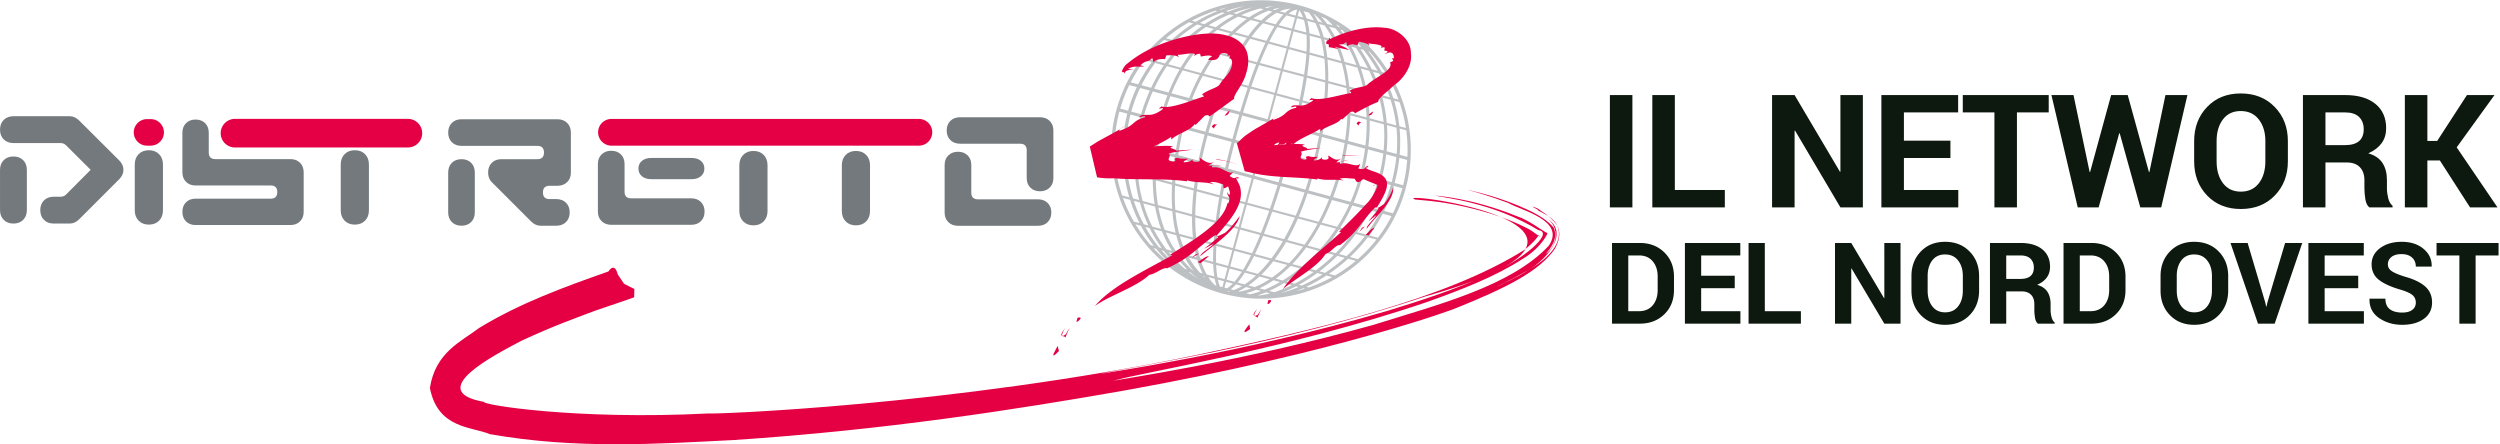 <svg width="381.528" height="67.825" xmlns="http://www.w3.org/2000/svg"><defs><clipPath clipPathUnits="userSpaceOnUse" id="a"><path d="M0 220h1159V0H0Z" transform="translate(-629.191 -93.807)"/></clipPath><clipPath clipPathUnits="userSpaceOnUse" id="b"><path d="M0 220h1159V0H0Z" transform="translate(-19.821 -116.246)"/></clipPath><clipPath clipPathUnits="userSpaceOnUse" id="c"><path d="M0 220h1159V0H0Z" transform="translate(-146.556 -115.462)"/></clipPath><clipPath clipPathUnits="userSpaceOnUse" id="d"><path d="M0 220h1159V0H0Z" transform="translate(-224.908 -115.21)"/></clipPath><clipPath clipPathUnits="userSpaceOnUse" id="e"><path d="M0 220h1159V0H0Z" transform="translate(-287.36 -143.43)"/></clipPath><clipPath clipPathUnits="userSpaceOnUse" id="f"><path d="M0 220h1159V0H0Z" transform="translate(-330.012 -135.281)"/></clipPath><clipPath clipPathUnits="userSpaceOnUse" id="g"><path d="M0 220h1159V0H0Z" transform="translate(-352.474 -143.342)"/></clipPath><clipPath clipPathUnits="userSpaceOnUse" id="h"><path d="M0 220h1159V0H0Z" transform="translate(-399.4 -143.342)"/></clipPath><clipPath clipPathUnits="userSpaceOnUse" id="i"><path d="M0 220h1159V0H0Z" transform="translate(-169.976 -143.68)"/></clipPath><clipPath clipPathUnits="userSpaceOnUse" id="j"><path d="M0 220h1159V0H0Z" transform="translate(-75.674 -143.68)"/></clipPath><clipPath clipPathUnits="userSpaceOnUse" id="k"><path d="M0 220h1159V0H0Z" transform="translate(-82.576 -151.845)"/></clipPath><clipPath clipPathUnits="userSpaceOnUse" id="l"><path d="M0 220h1159V0H0Z" transform="translate(-434.342 -151.888)"/></clipPath><clipPath clipPathUnits="userSpaceOnUse" id="m"><path d="M0 220h1159V0H0Z" transform="translate(-200.82 -151.481)"/></clipPath><clipPath clipPathUnits="userSpaceOnUse" id="n"><path d="M0 220h1159V0H0Z" transform="translate(-286.094 -88.173)"/></clipPath><clipPath clipPathUnits="userSpaceOnUse" id="o"><path d="M0 220h1159V0H0Z" transform="translate(-489.855 -50.433)"/></clipPath><clipPath clipPathUnits="userSpaceOnUse" id="p"><path d="M0 220h1159V0H0Z" transform="translate(-495.293 -57.834)"/></clipPath><clipPath clipPathUnits="userSpaceOnUse" id="q"><path d="M0 220h1159V0H0Z" transform="translate(-500.931 -65.251)"/></clipPath><clipPath clipPathUnits="userSpaceOnUse" id="r"><path d="M0 220h1159V0H0Z" transform="translate(-522.267 -139.834)"/></clipPath><clipPath clipPathUnits="userSpaceOnUse" id="s"><path d="M0 220h1159V0H0Z" transform="translate(-520.455 -139.734)"/></clipPath><clipPath clipPathUnits="userSpaceOnUse" id="t"><path d="M0 220h1159V0H0Z" transform="translate(-555.82 -92.478)"/></clipPath><clipPath clipPathUnits="userSpaceOnUse" id="u"><path d="M0 220h1159V0H0Z" transform="translate(-554.994 -96.036)"/></clipPath><clipPath clipPathUnits="userSpaceOnUse" id="v"><path d="M0 220h1159V0H0Z" transform="translate(-564.11 -139.607)"/></clipPath><clipPath clipPathUnits="userSpaceOnUse" id="w"><path d="M0 220h1159V0H0Z" transform="translate(-522.489 -138.648)"/></clipPath><clipPath clipPathUnits="userSpaceOnUse" id="x"><path d="M0 220h1159V0H0Z" transform="translate(-563.27 -153.384)"/></clipPath><clipPath clipPathUnits="userSpaceOnUse" id="y"><path d="M0 220h1159V0H0Z" transform="translate(-570.681 -162.022)"/></clipPath><clipPath clipPathUnits="userSpaceOnUse" id="z"><path d="M0 220h1159V0H0Z" transform="translate(-577.387 -61.08)"/></clipPath><clipPath clipPathUnits="userSpaceOnUse" id="A"><path d="M0 220h1159V0H0Z" transform="translate(-583.127 -66.87)"/></clipPath><clipPath clipPathUnits="userSpaceOnUse" id="B"><path d="M0 220h1159V0H0Z" transform="translate(-588.361 -73.344)"/></clipPath><clipPath clipPathUnits="userSpaceOnUse" id="C"><path d="M0 220h1159V0H0Z" transform="translate(-593.148 -145.015)"/></clipPath><clipPath clipPathUnits="userSpaceOnUse" id="D"><path d="M0 220h1159V0H0Z" transform="translate(-591.54 -144.97)"/></clipPath><clipPath clipPathUnits="userSpaceOnUse" id="E"><path d="M0 220h1159V0H0Z" transform="translate(-561.476 -129.076)"/></clipPath><clipPath clipPathUnits="userSpaceOnUse" id="F"><path d="M0 220h1159V0H0Z" transform="translate(-620.818 -130.613)"/></clipPath><clipPath clipPathUnits="userSpaceOnUse" id="G"><path d="M0 220h1159V0H0Z" transform="translate(-632.764 -104.981)"/></clipPath><clipPath clipPathUnits="userSpaceOnUse" id="H"><path d="M0 220h1159V0H0Z" transform="translate(-631.135 -108.204)"/></clipPath><clipPath clipPathUnits="userSpaceOnUse" id="I"><path d="M0 220h1159V0H0Z" transform="translate(-622.03 -141.395)"/></clipPath><clipPath clipPathUnits="userSpaceOnUse" id="J"><path d="M0 220h1159V0H0Z" transform="translate(-593.424 -143.855)"/></clipPath><clipPath clipPathUnits="userSpaceOnUse" id="K"><path d="M0 220h1159V0H0Z" transform="translate(-629.408 -154.718)"/></clipPath><clipPath clipPathUnits="userSpaceOnUse" id="L"><path d="M0 220h1159V0H0Z" transform="translate(-636.356 -161.463)"/></clipPath><clipPath clipPathUnits="userSpaceOnUse" id="M"><path d="M0 220h1159V0H0Z" transform="translate(-446.113 -142.977)"/></clipPath><clipPath clipPathUnits="userSpaceOnUse" id="N"><path d="M0 220h1159V0H0Z" transform="translate(-483.69 -124.875)"/></clipPath><clipPath clipPathUnits="userSpaceOnUse" id="O"><path d="M0 9h1152.111v211H0Z"/></clipPath><clipPath clipPathUnits="userSpaceOnUse" id="P"><path d="M0 9h1152.111v211H0Z" transform="translate(-758.306 -64.277)"/></clipPath></defs><path d="m0 0-3.602.975a74.488 74.488 0 0 1 8.203 9.069l3.942-1.057A66.762 66.762 0 0 0 0 0m-93.729 5.075 1.288-.345a63.371 63.371 0 0 1 6.119-6.57 67.24 67.24 0 0 0-7.407 6.915m-15.616 62.34c.021.08.048.157.069.237l3.621-.981a67.872 67.872 0 0 1-1.923-12.157l-3.76 1.019a66.536 66.536 0 0 0 1.993 11.882m20.485 33.045 2.79-.736a70.893 70.893 0 0 1-7.736-8.566l-3.143.842a66.633 66.633 0 0 0 8.089 8.46m92.815-3.897-.125.033c-.104.135-.211.278-.314.41.145-.149.296-.293.439-.443m12.884-61.631a76.021 76.021 0 0 1 2.171 11.493l3.596-.969a66.543 66.543 0 0 0-1.852-11.584Zm-5.43-14.105 4.027-1.091a66.022 66.022 0 0 0-6.248-9.912l-3.954 1.061a70.988 70.988 0 0 1 6.175 9.942M-.363 12.386a77.403 77.403 0 0 1 5.874 10.039l4.52-1.224a69.592 69.592 0 0 0-6.245-9.928Zm-8.27-10.05a78.727 78.727 0 0 1 7.666 9.2l4.12-1.104a73.108 73.108 0 0 0-8.338-9.03zm-6.404-8.603-2.521.675a79.8 79.8 0 0 1 8.131 7.107l3.36-.91a77.894 77.894 0 0 0-8.97-6.872m1.765-.473A79.059 79.059 0 0 1-4.479.177l3.542-.958a67.41 67.41 0 0 0-9.524-6.712zm-10.335-5.937a79.153 79.153 0 0 1 9.233 5.197l2.647-.71a67.596 67.596 0 0 0-10.758-4.788zm-1.411-.658.772-.207a65.968 65.968 0 0 0-3.757-1.063c.977.388 1.973.812 2.985 1.27m-20.845-3.241c1.226.39 2.485.847 3.774 1.38l1.887-.497c-1.764-.463-3.403-.767-4.877-.908-.261.003-.523.019-.784.025m-43.083 20.37a61.305 61.305 0 0 1 5.195-5.94 61.378 61.378 0 0 0-6.199 6.209zm-8.489 10.979 2.021-.541a63.846 63.846 0 0 1 5.526-9.15l-1.177.315a64.683 64.683 0 0 0-6.37 9.376m-6.954 12.425a69.978 69.978 0 0 1 4.342-10.688l-2.586.692a67.263 67.263 0 0 0-5.027 10.881zm-2.774 12.795a73.324 73.324 0 0 1 2.422-11.665l-3.305.895a66.634 66.634 0 0 0-2.828 11.764zm5.007 11.602a73.4 73.4 0 0 1-.121-11.878l-3.452.925a75.058 75.058 0 0 0-.447 12.042zm2.435 13.468a77.005 77.005 0 0 1-2.295-12.056l-4.088 1.108a65.658 65.658 0 0 0 1.916 12.158zm-.065 13.377 4.456-1.2a86.7 86.7 0 0 1-3.416-8.902c-.207-.643-.387-1.288-.576-1.932l-4.503 1.22a66.771 66.771 0 0 0 4.039 10.814m-.877 1.686-3.414.921a66.072 66.072 0 0 0 6.454 10.125l3.199-.858a68.576 68.576 0 0 1-6.239-10.188m11.729 8.716a78.119 78.119 0 0 1-5.803-10.313l-4.423 1.193a68.523 68.523 0 0 0 6.264 10.182zm7.713 9.603a70.567 70.567 0 0 1-7.124-8.751l-3.905 1.047a69.16 69.16 0 0 0 7.78 8.561zm7.622 9.099 2.291-.617a65.053 65.053 0 0 1-9.121-7.657l-3.154.832a68.203 68.203 0 0 0 9.984 7.442m-1.805.486a70.168 70.168 0 0 1-9.211-6.942c-.203-.181-.393-.373-.594-.557l-2.717.717a67.446 67.446 0 0 0 10.56 7.31zm10.979 5.654a68.927 68.927 0 0 1-9.82-4.931l-1.853.5a67.644 67.644 0 0 0 10.93 4.628zm1.584.614-.556.148a66.87 66.87 0 0 0 3.845.992c-1.104-.351-2.2-.73-3.289-1.14m54.303-7.559.402-.489-.913.242c-.34.407-.68.797-1.021 1.178.51-.304 1.025-.604 1.526-.92.003-.004.003-.008.006-.011M9.066 86.32l-2.661.717a81.152 81.152 0 0 1-5.255 9.235l1.457-.386c2.084-2.694 4.334-5.885 6.459-9.566m7.192-12.56a68.813 68.813 0 0 1-4.62 10.832l1.785-.481a67.618 67.618 0 0 0 5.216-10.979zm2.773-12.838a63.69 63.69 0 0 1-2.425 11.712l2.457-.648a66.768 66.768 0 0 0 2.949-11.862zm.106-1.063 3.03-.812c.546-3.992.734-8.061.534-12.166l-3.546.955a66.121 66.121 0 0 1-.018 12.023M13.18 49.447a70.98 70.98 0 0 1 .166 11.966l4.332-1.162c.388-3.785.453-7.798.095-12.043zm-2.371-12.881a79.796 79.796 0 0 1 2.205 11.475l4.626-1.246a74.236 74.236 0 0 0-2.153-11.497Zm-.385-1.346 4.677-1.267a70.287 70.287 0 0 0-4.418-11.478l-4.543 1.23a78.593 78.593 0 0 1 4.284 11.515m-12.391-9.319a83.156 83.156 0 0 1 3.992 11.346c.022.078.038.154.059.232l6.988-1.893a77.298 77.298 0 0 0-4.303-11.509Zm-6.096-11.45a82.453 82.453 0 0 1 5.516 10.157l6.686-1.811a76.073 76.073 0 0 0-5.93-10.028zm-7.67-10.195a82.77 82.77 0 0 1 7.109 9.332l6.229-1.669a77.493 77.493 0 0 0-7.751-9.174zm-8.264-8.122a80.997 80.997 0 0 1 7.513 7.289l5.513-1.49a77.99 77.99 0 0 0-8.279-7.071zm-4.981-7.372-3.666.982a75.259 75.259 0 0 1 7.716 5.603l4.649-1.245a72.627 72.627 0 0 0-8.699-5.34m1.939-.519a75.906 75.906 0 0 1 8.45 5.405l2.408-.645a76.852 76.852 0 0 0-9.508-5.122zm-1.29-.691 1.175-.315c-2.903-1.227-5.638-2.151-8.105-2.802 2.21.83 4.538 1.87 6.93 3.117m-5.493 1.471 3.515-.941c-2.817-1.387-5.517-2.456-8.018-3.236l-2.283.601a63.27 63.27 0 0 1 6.786 3.576m-11.265-2.396c2.18 1.019 4.317 2.262 6.407 3.698l3.009-.805a58.366 58.366 0 0 0-7.093-3.504zm-10.753 1.798 2.795-.736a25.048 25.048 0 0 0-3.813-1.87l-1.383.361c.79.615 1.59 1.358 2.401 2.245m-5.285-1.493.726 2.694 3.068-.809c-.896-.919-1.774-1.649-2.631-2.188zm-.26-.965.084-.022c-.033-.013-.068-.031-.101-.044zM-84.313 2.552a50.285 50.285 0 0 1 6.081-7.196l-1.164.306a59.417 59.417 0 0 0-7.315 7.533zm-5.441 10.164a50.26 50.26 0 0 1 4.583-8.898l-2.568.688a62.037 62.037 0 0 0-5.884 9.246zm-8.57 12.842 5.404-1.462c.631-3.603 1.541-7.011 2.73-10.227l-4.026 1.078a65.325 65.325 0 0 0-4.108 10.611m-1.567.423a66.893 66.893 0 0 1 3.909-10.56l-2.118.567a68.107 68.107 0 0 0-4.566 10.744zm-.307 1.119-2.839.768a71.641 71.641 0 0 0-2.564 11.706l3.423-.917a70.291 70.291 0 0 1 1.98-11.557m6.197 9.366c.028-3.951.327-7.71.891-11.283l-5.535 1.497a68.68 68.68 0 0 0-2.094 11.591zm3.075 26.214a140.712 140.712 0 0 1-2.14-12.097l-7.58 2.054a75.33 75.33 0 0 0 2.276 12.06zm3.659 12.386a88.826 88.826 0 0 1-3.34-11.022l-7.363 1.996c.183.623.357 1.247.557 1.87a85.152 85.152 0 0 0 3.455 8.96zm5.578 11.833a79.751 79.751 0 0 1-5.066-10.521l-6.61 1.782a76.308 76.308 0 0 0 5.867 10.297zm6.83 9.868a71.326 71.326 0 0 1-6.322-8.992l-5.72 1.533a68.901 68.901 0 0 0 7.235 8.727zm8.773 8.754c-2.867-2.339-5.558-4.989-8.056-7.91l-4.705 1.242a63.443 63.443 0 0 0 9.319 7.595zm7.38 6.644 1.861-.494a56.535 56.535 0 0 1-8.259-5.379l-3.283.884a60.35 60.35 0 0 0 9.681 4.989m-2.224.591a61.916 61.916 0 0 1-9.3-5.084l-2.164.583a65.581 65.581 0 0 0 10.206 4.834zm1.511.634-1.094.29a62.926 62.926 0 0 0 8.919 2.315 61.507 61.507 0 0 1-7.825-2.605m41.125-4.451a27.584 27.584 0 0 1-2.008 3.492l.172-.045c1.292-1.06 2.6-2.392 3.881-3.988zm6.914-8.304-4.294 1.139c-.622 2.322-1.333 4.304-2.073 5.986l2.489-.659c1.359-1.861 2.668-4.02 3.878-6.466m5.873-1.56-4.129 1.096a48.496 48.496 0 0 1-3.557 6.383l2.933-.776a50.778 50.778 0 0 0 4.753-6.703M.977 88.499a66.456 66.456 0 0 1-3.943 8.867l2.064-.548A81.572 81.572 0 0 0 4.6 87.523Zm8.36-12.913L4.09 76.971a74.359 74.359 0 0 1-2.722 10.386l3.814-1.026a71.402 71.402 0 0 0 4.155-10.745m1.601-.422a71.992 71.992 0 0 1-3.967 10.685l2.786-.75a68.265 68.265 0 0 0 4.855-10.905zm.296-1.112 3.757-.992a62.524 62.524 0 0 0 2.579-11.747l-4.316 1.157a68.488 68.488 0 0 1-2.02 11.582m-5.829-9.479a80.901 80.901 0 0 1-1.124 11.313l5.386-1.421A67.343 67.343 0 0 0 11.8 62.86ZM-7.148 41.432A118.728 118.728 0 0 1-4.71 52.818l8.013-2.16a97.773 97.773 0 0 0-2.226-11.455Zm-4.187-12.993A127.172 127.172 0 0 1-7.512 40.08l8.244-2.234c-.02-.078-.037-.154-.058-.232a81.924 81.924 0 0 0-4.007-11.343Zm-5.274-11.697a109.866 109.866 0 0 1 4.757 10.387l7.939-2.151a81.028 81.028 0 0 0-5.556-10.151Zm-6.409-10.516a91.191 91.191 0 0 1 5.944 9.627l7.035-1.886a81.102 81.102 0 0 0-7.186-9.308zm-6.994-8.481a73.009 73.009 0 0 1 6.364 7.616l5.672-1.535a79.4 79.4 0 0 0-7.63-7.261zm-.794-.823 4.243-1.137a72.568 72.568 0 0 0-7.898-5.554l-3.147.843a56.943 56.943 0 0 1 6.802 5.848M-44.232-7.15c1.771 1.727 3.618 3.774 5.496 6.197l6.371-1.707c-2.251-2.197-4.588-4.136-6.992-5.797zm-.849-.81 4.629-1.239a41.656 41.656 0 0 0-6.804-3.603l-2.875.757a44.568 44.568 0 0 1 5.05 4.085m-6.716 1.8 5.093-1.364c-1.79-1.639-3.527-2.985-5.175-4.06l-3.229.85c1.088 1.29 2.193 2.82 3.311 4.574m-6.963 1.866 5.58-1.495c-1.149-1.784-2.278-3.314-3.383-4.562l-3.576.942zM-64.353-8.3c-.278 1.619-.468 3.509-.561 5.654l5.188-1.389-1.38-5.119zm1.201-4.239c-.39.847-.721 1.9-.991 3.15l2.777-.731-.727-2.695zm.779-1.316a4.345 4.345 0 0 0-.076.1l.096-.025zm-10.915 4.917a57.902 57.902 0 0 0-4.263 3.081l.819-.216a55.976 55.976 0 0 1 3.444-2.865m-9.933 19.903c.78-3.038 1.781-5.863 3.009-8.475l-2.866.768a48.707 48.707 0 0 0-4.949 8.995zm-1.79 10.992c.281-3.511.787-6.8 1.511-9.881l-4.989 1.337c-1.263 3.22-2.233 6.644-2.911 10.272zm-.149 12.14a95.031 95.031 0 0 1-.043-8.719c.013-.334.024-.67.041-1l.023-.378c.018-.333.04-.661.062-.99l-6.526 1.765c-.603 3.574-.929 7.343-.98 11.31zm1.253 12.553c-.589-4.048-.995-7.895-1.207-11.536l-7.47 2.003c-.003 3.727.227 7.621.702 11.694zm2.48 13.456c-.216-.984-.427-1.963-.624-2.926-.009-.04-.015-.078-.023-.117a187.923 187.923 0 0 1-1.623-9.019l-8.004 2.169c.5 3.879 1.205 7.909 2.128 12.1zm3.622 12.411a89.396 89.396 0 0 1-3.316-11.042l-8.135 2.203a87.757 87.757 0 0 0 3.347 11.023zm5.38 11.897a95.13 95.13 0 0 1-4.877-10.583l-8.093 2.181a78.381 78.381 0 0 0 5.103 10.512zm6.274 10.055a89.966 89.966 0 0 1-5.792-9.169l-7.832 2.098a69.565 69.565 0 0 0 6.407 8.975zm7.588 9.026a75.934 75.934 0 0 1-6.955-8.159l-7.124 1.879c2.548 2.919 5.295 5.552 8.221 7.857zm7.682 6.592c-2.352-1.669-4.651-3.607-6.868-5.775l-5.666 1.525a54.595 54.595 0 0 0 8.567 5.304zm-4.652 2.27-1.582.421a60.276 60.276 0 0 0 8.964 2.571 52.206 52.206 0 0 1-7.382-2.992m10.818 2.542 1.585-.42a38.912 38.912 0 0 1-5.17-2.678 45.77 45.77 0 0 1-1.5-.966l-3.657.971a50.247 50.247 0 0 0 8.742 3.093m3.147.202-1.054.278c1.308.269 2.633.474 3.969.636a30.92 30.92 0 0 1-2.915-.914m19.394-11.601c-.184 2.11-.505 4.001-.961 5.686l3.648-.965c.799-1.647 1.581-3.644 2.269-6.036zm6.74-10.583-6.675 1.798c.161 2.838.165 5.408.016 7.729l5.183-1.376c.611-2.344 1.124-5.049 1.476-8.151m7.814-2.104-6.384 1.72c-.326 3.069-.809 5.762-1.387 8.132l4.578-1.216c1.201-2.588 2.284-5.471 3.193-8.636m1.545-.416c-.859 3.124-1.879 5.997-3.019 8.596l4.289-1.139a63.854 63.854 0 0 0 4.152-8.916zm2.165-11.315a76.093 76.093 0 0 1-1.873 10.201l5.541-1.492a72.312 72.312 0 0 0 2.848-10.429Zm.542-12.158a88.85 88.85 0 0 1-.424 11.092l6.597-1.741A79.567 79.567 0 0 0 3.999 64.95Zm-12.823-9.562c.754 4.103 1.327 7.93 1.742 11.504l9.668-2.592a101.239 101.239 0 0 0-1.057-11.702Zm-2.74-12.738c.974 3.993 1.8 7.779 2.484 11.357l10.381-2.798A117.66 117.66 0 0 0-8.5 41.798Zm-3.689-13.127a181.428 181.428 0 0 1 3.356 11.767l10.401-2.818a125.91 125.91 0 0 0-3.83-11.638zm-4.44-11.952a140.238 140.238 0 0 1 4.005 10.619l9.846-2.667a108.268 108.268 0 0 0-4.777-10.385Zm-5.285-10.797a107.086 107.086 0 0 1 4.897 9.884l8.991-2.409a88.755 88.755 0 0 0-5.995-9.609zm-14.79-6.415a148.04 148.04 0 0 1 3.712 8.376l9.062-2.45c-1.742-2.968-3.51-5.605-5.278-7.935zm-9.437 1.492 7.624-2.043c-1.24-2.503-2.466-4.734-3.672-6.685l-5.88 1.575zm-8.261 2.213 7.295-1.954-1.928-7.153-5.49 1.471c-.064 2.287-.024 4.841.123 7.636M-72.268.361c-.71 2.473-1.257 5.181-1.632 8.107l7.73-2.072c-.151-2.747-.203-5.302-.149-7.628zm3.003-7.367c-1.041 1.832-1.924 3.925-2.659 6.238l5.637-1.509c.079-2.087.245-3.977.502-5.645zm3.809-4.932c-1.124 1.044-2.145 2.286-3.063 3.702l2.914-.767c.221-1.171.498-2.202.82-3.11zm-.911 81.372a194.433 194.433 0 0 1-3.463-11.019l-9.94 2.693a88.329 88.329 0 0 0 3.318 11.044zm4.706 12.093a173.191 173.191 0 0 1-4.237-10.769l-10.048 2.708a93.483 93.483 0 0 0 4.905 10.577zm5.032 10.43a135.224 135.224 0 0 1-4.635-9.519l-9.296 2.491a87.996 87.996 0 0 0 5.853 9.159zm5.779 9.461c-1.827-2.606-3.596-5.475-5.29-8.556l-7.93 2.092c2.222 2.957 4.587 5.685 7.057 8.124zm5.811 7.119c-1.774-1.823-3.512-3.913-5.199-6.247l-5.935 1.597c2.284 2.174 4.65 4.101 7.069 5.729zm5.965 5.903c1.161.335 2.313.593 3.453.762a19.152 19.152 0 0 1-2.312-1.064zm-.064-1.017c-1.722-1.082-3.424-2.442-5.092-4.067l-3.741.994c.135.085.269.175.404.258 2.251 1.383 4.499 2.472 6.722 3.267zm5.818-.506-2.487.658c1.661.733 3.325 1.148 4.982 1.221-.835-.472-1.668-1.107-2.495-1.879m5.739-1.52.729 2.705c.679-.961 1.256-2.081 1.734-3.356zm-1.625-6.029 1.365 5.064 3.11-.823c.51-1.662.872-3.565 1.085-5.717zm4.581-20.821-9.516 2.511 2.478 9.194 8.076-2.175c-.186-2.892-.535-6.069-1.038-9.53m9.688-2.556-8.297 2.189c.509 3.453.86 6.618 1.057 9.517l6.86-1.846c.289-2.932.431-6.209.38-9.86m1.372-.362c.058 3.627-.07 6.898-.341 9.841l6.599-1.777A73.847 73.847 0 0 0-5.346 79.46Zm-11.699-8.837a215.08 215.08 0 0 1 1.88 10.393l8.425-2.223a126.602 126.602 0 0 0-.73-10.736zm-2.757-12.242a346.69 346.69 0 0 1 2.554 11.271l9.661-2.591a173.383 173.383 0 0 0-1.74-11.503zm-3.243-12.584c1.061 3.93 2.03 7.668 2.907 11.224l10.559-2.845a232.67 232.67 0 0 0-2.485-11.355Zm-3.743-13.113a435.163 435.163 0 0 1 3.379 11.761l11.01-2.983a173.684 173.684 0 0 0-3.379-11.761Zm-3.914-12.127a326.352 326.352 0 0 1 3.508 10.786l10.975-2.973a138.264 138.264 0 0 0-4.047-10.611zm-.323-.933 10.354-2.774c-1.599-3.623-3.258-6.907-4.95-9.866l-9.202 2.489a229.088 229.088 0 0 1 3.798 10.151m-14.445-7.272 2.8 10.392 10.285-2.756a232.15 232.15 0 0 0-3.799-10.147Zm-.26-.965 9.163-2.478A147.338 147.338 0 0 0-48.5 2.699l-7.812 2.093zm-9.971 2.697 9.005-2.436-2.362-8.766-7.494 2.008c.173 2.834.455 5.905.851 9.194m-10.593 2.864 9.262-2.505c-.393-3.244-.681-6.32-.862-9.194l-7.908 2.118c-.336 2.994-.501 6.196-.492 9.581m-.737 12.324a118.943 118.943 0 0 1-.733-10.89l-7.666 2.073c-.254 3.482-.294 7.178-.111 11.098zm2.189 13.722-9.263 2.509a190.333 190.333 0 0 0 2.251 12.068l9.865-2.673a185.38 185.38 0 0 1-2.853-11.904m15.223 8.552c-.25-.946-.494-1.875-.727-2.778a308.236 308.236 0 0 1-2.211-9.103l-10.918 2.958a177.95 177.95 0 0 0 2.838 11.909zm3.488 12.481a459.692 459.692 0 0 1-3.128-11.128l-11 2.981c1.051 3.72 2.21 7.41 3.471 11.019zm3.878 12.331a342.842 342.842 0 0 1-3.479-10.989l-10.585 2.853a169.613 169.613 0 0 0 4.263 10.765zm3.896 10.777a232.812 232.812 0 0 1-3.58-9.842l-9.719 2.604a133.33 133.33 0 0 0 4.677 9.513zm4.23 9.824c-1.325-2.761-2.615-5.752-3.861-8.887l-8.501 2.242c1.722 3.095 3.51 5.959 5.347 8.535zm4.703 8.479-4.929 1.31c1.783 1.657 3.588 3 5.402 3.985l3.027-.801c-1.18-1.238-2.348-2.751-3.5-4.494m-2.928-7.92c1.257 2.545 2.498 4.774 3.716 6.677l6.423-1.706-1.935-7.18zm-4.304-9.797c1.301 3.273 2.59 6.236 3.862 8.88l8.385-2.258-2.479-9.199zm6.781-13.661-10.728 2.875c1.198 3.53 2.39 6.82 3.575 9.85l9.88-2.607zm.965-.258 2.729 10.121 9.629-2.541a211.972 211.972 0 0 0-1.864-10.392zm-3.258-12.089 3.001 11.136 10.551-2.83a338.586 338.586 0 0 0-2.544-11.272zm-3.377-12.529 3.013 11.178 11.037-2.975a514.657 514.657 0 0 0-2.902-11.224Zm-3.548-13.166L-44.128 50l11.148-3.02a433.412 433.412 0 0 0-3.381-11.76zm-.364-1.353 10.908-2.955a326.869 326.869 0 0 0-3.514-10.788l-10.35 2.776zm-4.932 30.342a341.209 341.209 0 0 0 3.468 10.993l10.789-2.893-3.001-11.133zm10.892-4.385-3.013-11.177-11.397 3.088a459.913 459.913 0 0 0 3.12 11.131zm-14.768-9.442 11.391-3.087-3.183-11.814-11.152 3.021a325.192 325.192 0 0 0 2.944 11.88M-62 28.915c.643 3.563 1.397 7.3 2.265 11.187l11.094-3.006-2.957-10.971zm-.172-.978 10.318-2.765-2.801-10.39-9.142 2.473c.422 3.35.962 6.918 1.625 10.682m-11.555 4.123a150.14 150.14 0 0 0 1.761 11.356l10.886-2.95a278.112 278.112 0 0 1-2.251-11.194zm10.222-3.766a227.413 227.413 0 0 1-1.62-10.68l-9.382 2.537c.045 3.464.27 7.111.675 10.91zm31.757 84.207c1.355 1.111 2.669 1.738 3.933 1.867l-.732-2.715zm2.941-1.813-1.365-5.064-6.098 1.619c1.235 1.833 2.446 3.323 3.627 4.46zm-14.62-2.58 5.214-1.384c-1.252-1.986-2.483-4.235-3.687-6.68l-6.827 1.838c1.732 2.351 3.502 4.449 5.3 6.226m-39.11-61.829 9.198-2.491a152.875 152.875 0 0 1-1.796-11.35l-8.565 2.297c.203 3.662.586 7.503 1.163 11.544m.658-34.637a56.145 56.145 0 0 0-1.179 5.603 69.513 69.513 0 0 0-.504 4.32l7.573-2.048c-.029-3.371.111-6.57.423-9.567zm3.756-9.712c-1.412 2.644-2.568 5.503-3.461 8.596l6.139-1.644c.346-2.897.856-5.596 1.525-8.078zm5.763-8.12A38.808 38.808 0 0 0-77.445.712l3.832-1.026c.674-2.27 1.497-4.332 2.451-6.192zm1.354-1.391.495-.13c.153-.265.308-.523.466-.778-.325.3-.648.6-.961.908m66.254 74.876-9.583 2.568c.425 3.878.666 7.451.751 10.737l8.366-2.208c.376-3.483.546-7.185.466-11.097m-18.776 27.802-7.874 2.12 1.935 7.185 5.912-1.57c.169-2.304.178-4.879.027-7.735M-45.842-6.719l-5.396 1.446c1.207 1.97 2.428 4.201 3.659 6.689l7.287-1.953c-1.871-2.39-3.733-4.437-5.55-6.182m7.761 6.626a80.09 80.09 0 0 1 5.226 7.944l7.776-2.103c-2.052-2.775-4.209-5.316-6.457-7.595zM3.467 52.064l-7.95 2.143c.609 4.074.951 7.972 1.077 11.698l7.437-1.995a87.227 87.227 0 0 0-.564-11.846m-25.934 60.928c.721-.88 1.537-2.053 2.363-3.574l-3.366.892a18.348 18.348 0 0 1-1.428 3.314zM-82.16 1.976l2.529-.678a38.58 38.58 0 0 1 4.333-6.715l-.088.023a49.894 49.894 0 0 0-6.774 7.37m84.59 36.86a98.841 98.841 0 0 1 2.237 11.455l6.978-1.881a78.212 78.212 0 0 0-2.188-11.477Zm9.375 10.981-6.973 1.879c.479 4.102.667 8.053.6 11.839l6.469-1.735c.3-3.785.297-7.779-.096-11.983m-18.85 55.11c1.472-1.791 3.312-4.079 5.264-6.841l-1.844.489a54.936 54.936 0 0 1-4.368 6.603zm-93.739-53.704 7.533-2.041a102.572 102.572 0 0 1-.74-11.687l-6.856 1.838a72.245 72.245 0 0 0 .063 11.89m46.051-65.958a32.985 32.985 0 0 1 3.488 1.95l2.391-.629a34.403 34.403 0 0 0-5.355-1.458zm3.472-.907c1.583.428 3.15.974 4.699 1.623l2.217-.584a40.296 40.296 0 0 0-5.072-1.519zM12.655 85.354l-1.676.451c-1.997 3.608-4.133 6.771-6.166 9.495l.405-.107a67.61 67.61 0 0 0 7.437-9.839m-14.737 16.251a179.2 179.2 0 0 0 3.663-4.412l-1.27.338a103.728 103.728 0 0 1-4.725 6.374c.342-.255.694-.498 1.031-.759.397-.475.822-.978 1.301-1.541m-12.478 8.529a34.83 34.83 0 0 0 3.111-3.007l-2.622.694a34.352 34.352 0 0 1-2.75 3.365c.759-.342 1.519-.684 2.261-1.052m-90.171-30.361 3.451-.93a67.358 67.358 0 0 1-4.009-10.821l-3.595.975a66.474 66.474 0 0 0 4.153 10.776m-6.721-25.66 3.789-1.027a76.6 76.6 0 0 1 .375-12.025l-3.714.996a66.01 66.01 0 0 0-.45 12.056m9.548-38.142 2.465-.66a66.494 66.494 0 0 1 5.953-9.265l-1.49.399a67.556 67.556 0 0 0-6.928 9.526m42.228-30.763c.126.072.25.136.376.215l.695-.181a13.999 13.999 0 0 0-.599-.145c-.157.035-.315.074-.472.111m75.753 35.805-4.016 1.088a71.561 71.561 0 0 1 4.391 11.485l3.947-1.069a66.546 66.546 0 0 0-4.322-11.504m5.981 11.859c9.535 36.407-12.423 73.847-49 83.499a68.613 68.613 0 0 1-26.031 1.749l-.049.013-.006-.02c-26.945-3.378-50.454-22.6-57.768-50.316-8.235-31.209 6.703-63.184 34.157-77.8l-.012-.048.204-.053a68.893 68.893 0 0 1 14.622-5.719c36.614-9.661 74.224 12.118 83.848 48.554.009.022.024.04.03.063.007.026.001.052.005.078" style="fill:#bdc0c2;fill-opacity:1;fill-rule:nonzero;stroke:none" transform="matrix(.333 0 0 -.333 207.222 39.55)" clip-path="url(#a)"/><path d="M0 0c0-1.846-.564-3.331-1.691-4.459-1.127-1.126-2.613-1.689-4.457-1.689-1.846 0-3.331.563-4.459 1.689-1.126 1.128-1.69 2.613-1.69 4.459v18.444c0 1.845.564 3.33 1.69 4.457 1.128 1.128 2.613 1.692 4.459 1.692 1.844 0 3.33-.564 4.457-1.692C-.564 21.774 0 20.289 0 18.444Zm42.299 14.141L24.039-4.12c-1.353-1.354-2.808-2.028-4.365-2.028h-7.377c-1.846 0-3.332.563-4.459 1.689C6.711-3.331 6.148-1.846 6.148 0c0 1.844.562 3.33 1.688 4.456 1.125 1.128 2.609 1.691 4.451 1.691h3.131c1.023 0 1.863.327 2.518.982l11.297 11.344-11.302 11.262c-.655.671-1.495 1.006-2.519 1.006H-6.152c-1.843 0-3.329.564-4.456 1.69-1.127 1.128-1.689 2.613-1.689 4.459 0 1.843.564 3.33 1.69 4.457 1.128 1.127 2.613 1.691 4.459 1.691h25.822c1.557 0 3.012-.678 4.365-2.03l18.26-18.198c1.311-1.312 1.967-2.747 1.967-4.304 0-1.6-.656-3.054-1.967-4.365" style="fill:#73797d;fill-opacity:1;fill-rule:nonzero;stroke:none" transform="matrix(.333 0 0 -.333 4.099 32.07)" clip-path="url(#b)"/><path d="M0 0c0-1.813-.564-3.274-1.691-4.382-1.129-1.106-2.579-1.66-4.351-1.66h-43.5c-1.814 0-3.274.554-4.381 1.66-1.108 1.108-1.661 2.569-1.661 4.382 0 1.813.553 3.273 1.661 4.382 1.107 1.105 2.567 1.662 4.38 1.662h34.436c2.013 0 3.02 1.007 3.02 3.021 0 2.014-1.007 3.022-3.02 3.022h-34.436c-1.813 0-3.273.554-4.38 1.662-1.108 1.105-1.661 2.567-1.661 4.38V36.26c0 1.811.553 3.272 1.661 4.381 1.107 1.106 2.568 1.662 4.382 1.662 1.812 0 3.273-.556 4.381-1.662 1.106-1.109 1.662-2.57 1.662-4.381v-9.066c0-2.014 1.006-3.021 3.021-3.021h34.435c1.772 0 3.222-.556 4.351-1.662C-.564 21.403 0 19.941 0 18.129Z" style="fill:#73797d;fill-opacity:1;fill-rule:nonzero;stroke:none" transform="matrix(.333 0 0 -.333 46.344 32.33)" clip-path="url(#c)"/><path d="M0 0c0-1.83-.56-3.306-1.678-4.422C-2.796-5.54-4.27-6.1-6.099-6.1c-1.831 0-3.304.56-4.422 1.678C-11.639-3.306-12.198-1.83-12.198 0v18.296c0 1.829.559 3.304 1.677 4.421 1.118 1.118 2.591 1.677 4.422 1.677 1.829 0 3.303-.559 4.421-1.677C-.56 21.6 0 20.125 0 18.296Zm44.025 18.175c0-1.789-.579-3.235-1.737-4.331-1.158-1.098-2.651-1.648-4.48-1.648h-3.535c-2.033 0-3.048-1.015-3.048-3.049 0-2.031 1.016-3.048 3.049-3.048h3.111c1.83 0 3.304-.56 4.422-1.677C42.924 3.303 43.484 1.83 43.484 0c0-1.83-.56-3.306-1.677-4.422C40.689-5.54 39.215-6.1 37.385-6.1h-7.318c-1.546 0-2.989.672-4.33 2.014L7.623 14.026c-1.016 1.098-1.525 2.521-1.525 4.27 0 1.829.559 3.304 1.677 4.421 1.117 1.118 2.591 1.677 4.42 1.677h16.458c2.031 0 3.048 1.018 3.048 3.048 0 2.035-1.017 3.052-3.049 3.052H-6.101c-1.829 0-3.302.559-4.42 1.677-1.118 1.117-1.677 2.591-1.677 4.421 0 1.829.56 3.304 1.681 4.422 1.12 1.118 2.596 1.676 4.431 1.676h44c1.793 0 3.258-.558 4.401-1.676 1.139-1.118 1.71-2.593 1.71-4.422z" style="fill:#73797d;fill-opacity:1;fill-rule:nonzero;stroke:none" transform="matrix(.333 0 0 -.333 72.461 32.415)" clip-path="url(#d)"/><path d="M0 0c1.834 0 3.313-.556 4.431-1.667 1.121-1.108 1.68-2.573 1.68-4.39v-12.718c0-2.021 1.02-3.029 3.058-3.029h27.503c1.834 0 3.313-.556 4.434-1.668 1.118-1.112 1.678-2.577 1.678-4.395 0-1.82-.56-3.287-1.678-4.398-1.121-1.111-2.6-1.666-4.434-1.666H0c-1.791 0-3.26.554-4.399 1.666-1.142 1.111-1.712 2.577-1.712 4.392v21.815c0 1.815.57 3.279 1.712 4.391C-3.26-.556-1.791 0 0 0" style="fill:#73797d;fill-opacity:1;fill-rule:nonzero;stroke:none" transform="matrix(.333 0 0 -.333 93.279 23.008)" clip-path="url(#e)"/><path d="M0 0c0-1.46-.535-2.634-1.598-3.525-1.068-.893-2.473-1.337-4.216-1.337h-18.599c-1.744 0-3.151.444-4.214 1.337-1.065.891-1.598 2.065-1.598 3.525 0 1.458.533 2.633 1.598 3.523 1.063.892 2.47 1.337 4.214 1.337h18.599c1.743 0 3.148-.445 4.216-1.337C-.535 2.633 0 1.458 0 0" style="fill:#73797d;fill-opacity:1;fill-rule:nonzero;stroke:none" transform="matrix(.333 0 0 -.333 107.496 25.724)" clip-path="url(#f)"/><path d="M0 0c1.94 0 3.501-.603 4.683-1.804C5.867-3.006 6.458-4.59 6.458-6.558v-20.977c0-1.968-.591-3.554-1.775-4.755C3.501-33.492 1.94-34.093 0-34.093c-1.937 0-3.498.601-4.683 1.803-1.184 1.201-1.775 2.787-1.775 4.755v20.977c0 1.968.591 3.552 1.775 4.754C-3.498-.603-1.937 0 0 0" style="fill:#73797d;fill-opacity:1;fill-rule:nonzero;stroke:none" transform="matrix(.333 0 0 -.333 114.983 23.037)" clip-path="url(#g)"/><path d="M0 0c1.937 0 3.498-.603 4.683-1.804C5.867-3.006 6.458-4.59 6.458-6.558v-20.977c0-1.968-.591-3.554-1.775-4.755C3.498-33.492 1.937-34.093 0-34.093c-1.94 0-3.501.601-4.683 1.803-1.184 1.201-1.778 2.787-1.778 4.755v20.977c0 1.968.594 3.552 1.778 4.754C-3.501-.603-1.94 0 0 0" style="fill:#73797d;fill-opacity:1;fill-rule:nonzero;stroke:none" transform="matrix(.333 0 0 -.333 130.625 23.037)" clip-path="url(#h)"/><path d="M0 0c1.939 0 3.5-.603 4.684-1.803C5.867-3.005 6.46-4.589 6.46-6.557v-20.978c0-1.968-.593-3.553-1.776-4.755C3.5-33.492 1.939-34.092 0-34.092c-1.937 0-3.498.6-4.683 1.802-1.183 1.202-1.777 2.787-1.777 4.755v20.978c0 1.968.594 3.552 1.777 4.754C-3.498-.603-1.937 0 0 0" style="fill:#73797d;fill-opacity:1;fill-rule:nonzero;stroke:none" transform="matrix(.333 0 0 -.333 54.15 22.925)" clip-path="url(#i)"/><path d="M0 0c1.939 0 3.499-.603 4.684-1.803C5.867-3.005 6.46-4.589 6.46-6.557v-20.978c0-1.968-.593-3.553-1.776-4.755C3.499-33.492 1.939-34.092 0-34.092c-1.937 0-3.498.6-4.683 1.802-1.183 1.202-1.777 2.787-1.777 4.755v20.978c0 1.968.594 3.552 1.777 4.754C-3.498-.603-1.937 0 0 0" style="fill:#73797d;fill-opacity:1;fill-rule:nonzero;stroke:none" transform="matrix(.333 0 0 -.333 22.717 22.925)" clip-path="url(#j)"/><path d="M0 0a6.083 6.083 0 0 0-6.082-6.082h-1.66a6.082 6.082 0 0 0 0 12.164h1.66A6.082 6.082 0 0 0 0 0" style="fill:#e50046;fill-opacity:1;fill-rule:nonzero;stroke:none" transform="matrix(.333 0 0 -.333 25.017 20.203)" clip-path="url(#k)"/><path d="M0 0a6.123 6.123 0 0 0-6.122-6.124h-140.997a6.125 6.125 0 0 0 0 12.248H-6.122A6.123 6.123 0 0 0 0 0" style="fill:#e50046;fill-opacity:1;fill-rule:nonzero;stroke:none" transform="matrix(.333 0 0 -.333 142.272 20.189)" clip-path="url(#l)"/><path d="M0 0a6.558 6.558 0 0 0-6.558-6.558h-79.15a6.559 6.559 0 1 0 0 13.117h79.15A6.56 6.56 0 0 0 0 0" style="fill:#e50046;fill-opacity:1;fill-rule:nonzero;stroke:none" transform="matrix(.333 0 0 -.333 64.432 20.324)" clip-path="url(#m)"/><path d="M0 0c-.005-.004 2.751 4.659 4.257-1.344l2.898-4.308 4.723-2.386-.096-3.796c.004-.004-2.374-.958-18.097-6.229-7.709-2.954-18.892-6.833-33.779-13.818-11.323-6.006-44.784-22.929-16.922-27.902-1.149-1.287 42.173-8.423 103.171-5.282-.218-.498 110.491 3.331 222.854 26.677C324.24-26.662 383.41-12.951 419.652 9.815c3.669 2.759 7.187 6.805 6.493 6.976 3.012-3.024-2.127 1.69-5.384 3.149-7.791 3.971-16.004 6.579-23.008 8.427-14.172 3.768-24.221 4.178-28.061 4.595-12.577 4.597 118.608-12.386 4.568-44.426-67.165-22.591-140.611-33.257-148.923-35.487-.123.159 65.801 9.497 131.507 28.845 16.307 4.953 32.704 10.402 47.289 17.128 13.758 5.466 29.883 18.784 22.082 19.909-21.347 12.999-43.441 14.743-47.591 15.908-.214-.163 16.056-.716 38.027-9.644 5.108-1.614 11.572-6.786 13.726-7.64-.978-2.644-5.279-8.364-11.679-11.974-12.266-7.918-27.81-13.989-43.428-19.534-63.298-21.625-132.963-32.684-143.867-36.15-.099.247 58.801 8.638 119.312 25.665 29.309 9.197 62.851 17.672 80.187 36.177 8.121 11.683-12.812 16.27-18.433 19.61-8.63 3.283-15.289 5.092-18.767 6.073-.02-.012 11.286-2.269 23.259-7.23 5.879-2.512 12.348-5.486 16.159-10.005 2.521-5.418-1.928-10.197-3.629-12.212 6.129 4.373 6.572 14.12-1.268 17.339 14.986-6.964-.294-21.955-8.591-25.751-5.712-3.316-11.659-6.245-17.789-8.662-.099.171 12.721 4.489 24.241 12.621 5.37 3.84 11.842 10.399 8.698 17.666-3.979 5.068-7.903 6.638-8.559 7.489 0 .068-5.784 2.516-.342-.35-.302-1.256 15.341-4.285 7.883-17.92-7.076-10.343-22.567-18.035-45.011-27.079.111-.199-54.062-20.305-152.552-37.934-49.223-8.647-109.25-18.056-178.823-22.648-34.833-1.749-71.868-4.316-111.693 2.691-8.437 3.55-23.845 2.398-27.514 21.165 2.528 16.365 14.281 21.223 22.686 27.576C-40.573-14.533-20.525-7.219 0 0" style="fill:#e50043;fill-opacity:1;fill-rule:nonzero;stroke:none" transform="matrix(.333 0 0 -.333 92.856 41.427)" clip-path="url(#n)"/><path d="M0 0c-.364-1.713 1.185.064 2.519 1.328a18.076 18.076 0 0 0-.566 2.295C1.177 2.484.659 1.198 0 0" style="fill:#e50043;fill-opacity:1;fill-rule:nonzero;stroke:none" transform="matrix(.333 0 0 -.333 160.777 54.007)" clip-path="url(#o)"/><path d="M0 0c.568 1.531 1.205 3.101 1.951 4.618C1.287 3.65.763 2.561.183 1.561c-3.171-2.3-1.097 1.607-.235 2.915C-4.092-.568-.029 1.382 0 0" style="fill:#e50043;fill-opacity:1;fill-rule:nonzero;stroke:none" transform="matrix(.333 0 0 -.333 162.59 51.54)" clip-path="url(#p)"/><path d="M0 0c2.416 1.845 1.077 2.201-.16 1.647.14-.51-1.054-2.2.16-1.647" style="fill:#e50043;fill-opacity:1;fill-rule:nonzero;stroke:none" transform="matrix(.333 0 0 -.333 164.469 49.068)" clip-path="url(#q)"/><path d="M0 0c-.844-.152-1.793-.439-1.813-.1C-2.488-.803-2.537-1.124 0 0" style="fill:#e50043;fill-opacity:1;fill-rule:nonzero;stroke:none" transform="matrix(.333 0 0 -.333 171.581 24.207)" clip-path="url(#r)"/><path d="m0 0 .448.436-.464-.319Z" style="fill:#e50043;fill-opacity:1;fill-rule:nonzero;stroke:none" transform="matrix(.333 0 0 -.333 170.977 24.24)" clip-path="url(#s)"/><path d="m0 0 1.321-.539 3.924 3.3C3.028 2.426 2.538 1.23 0 0" style="fill:#e50043;fill-opacity:1;fill-rule:nonzero;stroke:none" transform="matrix(.333 0 0 -.333 182.765 39.992)" clip-path="url(#t)"/><path d="m0 0-1.965-1.744L1.595.423z" style="fill:#e50043;fill-opacity:1;fill-rule:nonzero;stroke:none" transform="matrix(.333 0 0 -.333 182.49 38.806)" clip-path="url(#u)"/><path d="m0 0 .606-.292c3.193-.345 6.45-.964 9.618-2.465C6.877-1.093 3.404-.399 0 0" style="fill:#e50043;fill-opacity:1;fill-rule:nonzero;stroke:none" transform="matrix(.333 0 0 -.333 185.529 24.282)" clip-path="url(#v)"/><path d="M0 0c-.679-.985-2.084-1.432-2.764-2.296C-1.716-1.473-.552-.68.628.109z" style="fill:#e50043;fill-opacity:1;fill-rule:nonzero;stroke:none" transform="matrix(.333 0 0 -.333 171.655 24.602)" clip-path="url(#w)"/><path d="M0 0c.5 2.661 3.102 1.814.073 2.185C-2.181.471.347 1.001 0 0" style="fill:#e50043;fill-opacity:1;fill-rule:nonzero;stroke:none" transform="matrix(.333 0 0 -.333 185.248 19.69)" clip-path="url(#x)"/><path d="M0 0c-1.387-.991-1.951-1.887-2.535-2.604C-.181-2.083-.741-1.067 0 0" style="fill:#e50043;fill-opacity:1;fill-rule:nonzero;stroke:none" transform="matrix(.333 0 0 -.333 187.719 16.81)" clip-path="url(#y)"/><path d="M0 0c-.452-1.493 1.137-.109 2.482.709l-.33 2.209A27.653 27.653 0 0 1 0 0" style="fill:#e50043;fill-opacity:1;fill-rule:nonzero;stroke:none" transform="matrix(.333 0 0 -.333 189.954 50.458)" clip-path="url(#z)"/><path d="m0 0 1.906 4.105L.227 1.444C-2.826-.235-.725 3.098.039 4.204-3.779.085-.018 1.313 0 0" style="fill:#e50043;fill-opacity:1;fill-rule:nonzero;stroke:none" transform="matrix(.333 0 0 -.333 191.867 48.528)" clip-path="url(#A)"/><path d="M0 0c2.135 1.639.844 2.025-.26 1.569C-.088 1.08-1.094-.458 0 0" style="fill:#e50043;fill-opacity:1;fill-rule:nonzero;stroke:none" transform="matrix(.333 0 0 -.333 193.612 46.37)" clip-path="url(#B)"/><path d="M0 0c-.773-.099-1.561-.378-1.609-.044C-2.127-.737-2.189-1.01 0 0" style="fill:#e50043;fill-opacity:1;fill-rule:nonzero;stroke:none" transform="matrix(.333 0 0 -.333 195.208 22.48)" clip-path="url(#C)"/><path d="m0 0 .355.423-.378-.308Z" style="fill:#e50043;fill-opacity:1;fill-rule:nonzero;stroke:none" transform="matrix(.333 0 0 -.333 194.671 22.495)" clip-path="url(#D)"/><path d="M0 0c2.83.322 4.18-.586 6.049-1.035.117-.572.119-1.145.135-1.662 1.285-.321 1.222.687 2.304.646-.047-.818.84-2.109.647-3.607-.701-.475-.807.816-1.246.943.228-2.174 1.853-1.898.48-5.051l-.367.118C6.25-18.477-7.59-26.633-18.588-33.477c.834.346.768-.017 1.207-.109-12.164-6.83-27.584-14.029-35.379-23.221 6.34 4.709 19.037 8.641 24.977 14.321 3.053.398 6.406 3.683 8.113 2.966 10.209 4.592 13.197 8.819 21.541 14.889 1.342.69 1.19-.287 1.945-.549-2.084-1.873-4.252-3.697-6.543-5.377 1.577.743 3.09 1.588 4.631 2.414-1.474-1.832-6.363-4.421-6.289-5.771 5.676 4.853 16.309 11.578 18.078 18.398-1.834-2.341-4.005-5.416-6.767-7.72-1.5-.686-3.545-1.971-3.86-1.311C9.268-17.27 15.813-10.369 13.854-2.322c-.479 1.769-1.86 3.574-1.784 4.271 1.118-.761.848.367 1.789-.344-2.578 1.803-1.634-1.216-4.832 1.25l1.678 1.735C8.107 3.445 5.344 7.467 1.236 6.719c-1.162 1.125 1.393 1.328 4.198.629-3.088 1.201-3.664-.104-6.205.316l2.787 1.559c-3.086-1.336-4.993 1.064-6.627 1.853-.227-.484 1.15-2.047-2.401-1.728-1.517.338-.713.793-1.062 1.09-.225-.495-1.541-1.311-3.897-1.342-.427.666 1.584.986 1.758 1.646-1.803-.004-3.266-.123-4.576.408-3.18-.587.215-.953-1.715-1.695-4.879.354-.539 2.287-2.381 3.647 3.69 1.068 8.553 1.336 10.623 1.757a139.494 139.494 0 0 1-7.271-.463c.431.801-4.914 1.243-1.106 2.077-7.279.595-15.812-.891-22.373-1.791.942-.235 2.166-.338 1.992-.834-3.419-.612-3.074.379-3.781.922-2.48-.612-2.164-1.924-3.713-2.936-2.57.594-3.966.809-5.134 1.154l-.223.061-.027.008-.014.004-.006.002h-.004c2.686-11.368.746-3.151 1.346-5.688l.004.002.056.025.114.051.459.199.988.375c.73.231 1.471.489 2.65.631l-.904 1.033c3.221.541 2.646 2.567 6.084 3.366.295-.176-.721-1.063-1.51-1.803 2.508 1.719 2.934.23 5.397 1.941l-1.469-2.343c2.078 1.046 5.021 2.914 4.455 1.244 3.078 3.127 10.029 5.543 14.439 8.601l.176-1.197c1.866 2.373 9.143 4.322 10.479 6.988l.582-.226c1.388 1.287 2.734 2.681 4.055 4.06 2.226 1.135 2.408-.783 2.33-.267 4.587 3.228 8.107 5.875 11.296 8.142-.449 1.848 4.03 6.18 5.446 11.526.998 3.164 1.444 6.265.416 9.843-1.267 3.7-4.592 6.123-7.631 7.151-6.219 2.119-12.123 1.439-17.717.537-11.103-2.133-21.592-6.358-29.455-12.92-1.078-.611-2.641-3.172-2.434-3.693.713-1.19 2.27 1.728 5.69.519-3.436 1.494-5.803.076-4.432.186.121-.196-.021-.065-.121.039l-.09.07c-.045-.803.03 1.852-.113-1.789l.061.084.25.361c.416.471.64 1.151 1.523 1.762 2.662 1.662 4.629.789 7.352 1.164l-1.819.533c3.373 2.842 2.852.772 5.512 3.28l.676-2.012c.677 1.484 3.836 1.721 5.183 1.529l.614 1.748c2.847.063 4.666.09 5.755-.959l-.572 1.235c1.18-.383 10.1 2.021 7.319-.762.691.394 1.298 1.184 2.955 1.23l.351-1.324c2.237.492 4.742.789 5.231-.086-1.141-.265-1.471-.773-1.866-1.402 7.725-1.059 2.782 4.732 9.135 2.658l-.508-.687c.37-.006.834.011 1.42-.006.016-.526-.392-1.057-.521-1.328 1.668.39 1.881-2.78.726-5.065-.964-2.416-3.785-4.613-5.07-6.982-1.412-1.61-4.623-2.006-7.984-4.379l.957-.973c-3.43-.883-15.264-6.068-19.596-4.584-2.547-2.33.436-.107.826-1.094-5.254-3.996-6.574-2.273-10.015-2.966-3.387-2.276 3.011.808 1.461-1.004-6.075-1.666-3.879-3.53-11.36-6.051-1.027.352 1.613 1.332 2.139 2.129-2.223-1.803-5.735-3.539-9.776-5.762-1.023-.588-2.005-1.027-3.123-1.773l-1.636-1.039-.817-.524-.408-.263-.049-.034-.025-.017-.014-.008-.006-.004c1.485-6.289-3.33 14.068 3.325-14.098l.134-.019.268-.037c2.969-.453 5.291-.448 7.496-.383 9.912-.859 23.305.09 33.223-1.395l.191.479C-6.428-.523-1.92.375 1.789-1.096 1.26-.701.637-.354 0 0" style="fill:#e50043;fill-opacity:1;fill-rule:nonzero;stroke:none" transform="matrix(.333 0 0 -.333 184.65 27.793)" clip-path="url(#E)"/><path d="M0 0c2.799.65 4.365.051 6.824.053l1.121-1.586c2.639.084 1.313.994 3.213 1.314 2.528-1.219 5.137-2.111 5.311-2.24-.319-.59-.746-.525-1.235-.779.979-.366 1.375 1.863 2.108-.116l-.389-.052c1.645 2.851-1.014-4.885-4.906-8.328-3.805-4.362-8.402-8.614-12.514-12.854.66.453.696.1 1.113.08-9.21-8.369-20.875-17.238-26.648-26.115 5.131 4.56 15.678 9.881 19.584 16.16 2.643.817 4.813 4.432 6.527 4.012C8.117-24.582 9.678-20.1 16.004-13.428c1.072.803 1.158-.131 1.908-.287-1.469-2.006-3.094-3.931-4.752-5.832l3.66 2.848c-.908-1.912-4.785-4.928-4.353-6.221 3.697 5.356 12.775 12.781 12.142 19.123-.66-2.361-2.209-5.357-4.236-7.783-1.217-.813-2.861-2.199-3.293-1.629 5 8.039 7.5 13.244-.295 16.154-1.787.692-4.574 1.446-4.799 2.164 1.442-.115.52.676 1.766.702-3.242.125-.775-2.096-5.166-1.129l.955 2.205C7.395 4.795 3.91 8.072.395 6.82c-1.17.975 1.109 1.459 3.714 1.264-2.925.674-3.281-.693-5.634-.564L.822 9.408c-2.627-1.801-4.535.582-5.994 1.207-.178-.48 1.133-2.002-2.053-1.855-1.367.265-.664.76-.984 1.045-.18-.487-1.33-1.362-3.439-1.44-.389.66 1.398 1.006 1.535 1.688-1.596-.053-2.895-.192-4.059.347-2.818-.582.195-.951-1.521-1.693-4.34.408-.465 2.291-2.08 3.672 3.244 1.002 7.488 1.33 9.263 1.844l-6.326-.575c.369.79-4.264 1.276-.961 2.079-6.285.644-13.785-.471-19.283-.663.709-.365 1.767-.544 1.568-1.029-2.935-.273-2.48.727-2.992 1.319-2.1-.352-1.889-1.577-3.412-2.34l-.348.172-.168.08-.08.039c.496-1.778-1.117 3.976 1.116-3.983l.001.002.006.002.008.006.022.012.041.021.609.338.996.604c.611.361.979.73 1.553.968 1.082.502 2.051.977 4.056 1.252l-.906 1.03c2.944.375 2.188 2.447 5.283 3.076.282-.188-.601-.994-1.257-1.692 2.15 1.582 2.681.079 4.734 1.686l-1.148-2.242c1.74.969 4.32 2.623 3.89 1.023 2.582 2.91 8.737 4.879 12.651 7.475l.169-1.19c1.635 2.223 8.149 3.352 9.403 5.768l.515-.289 3.762 3.387c2.039.796 2.108-1.102 2.061-.586 4.25 2.318 7.597 4.121 10.664 5.256-.072 1.738 4.197 4.646 7.291 7.628 3.849 2.551 8.504 8.551 7.699 14.512.211 6.723-6.863 11.672-12.035 11.809-5.385.664-10.395-.17-15.084-1.403-2.342-.634-4.598-1.429-6.77-2.306-1.07-.492-2.144-.916-3.168-1.457l-1.523-.795c-.766-2.389.662-1.031.885-1.731 2.302-1.152 6.394-1.779 9.484-2.517-3.183 2.14-3.92 1.801-7.381 3.81a9.276 9.276 0 0 0-1.545 1.416l-.3.366-.073.091-.035.045-.004.006-.004.002-.101-4.418h.004l.011-.002.026-.002.209-.019.81-.119c1.055-.188 2.059-.479 3.346-.588l-1.584.847c3.275 2.246 2.67.153 5.227 2.264l.4-2.082c.75 1.301 3.539 1.014 4.656.603l.725 1.618c2.457-.491 3.959-.723 4.67-2.053l-.274 1.332c1.098-.449 8.11-.363 5.338-2.369.608.273 1.145.769 2.133.357l-.293-1.299c1.147-.14 1.957-.377 1.311-.935-.248-.07-.852-.557-1.149-.992-.631-.307 4.324 3.406 4.283-1.68l-.855.174c.226-.321.523-1.596.715-1.25a24.178 24.178 0 0 0-1.608-.783c1.725-3.614-6.904-6.797-10.482-10.235-1.557-1.248-4.75-.855-8.041-2.713l.808-1.099c-3.343-.16-14.373-4.008-18.332-2.274-2.369-2.121.405-.134.747-1.138-4.858-3.563-6.04-1.766-9.235-2.289-3.109-2.069 2.781.646 1.367-1.065-5.57-1.308-3.513-3.275-10.304-5.49-.975.355 1.449 1.32 1.894 2.041-1.994-1.729-5.162-3.301-8.767-5.438-1.772-.92-3.729-2.306-5.608-3.586-.939-.627-1.95-1.654-2.869-2.48l-1.366-1.316-.008-.012-.005-.006c-.782 2.773 6.776-24.168 3.58-12.764l.029-.006.059-.013.115-.026.233-.048.463-.094.918-.18C-31.154.236-19.693 1.029-10.24-.342l.172.487C-6.252-1.102-2.133.021 2.01-.846Z" style="fill:#e50043;fill-opacity:1;fill-rule:nonzero;stroke:none" transform="matrix(.333 0 0 -.333 204.431 27.28)" clip-path="url(#F)"/><path d="m0 0 1.334-.331 2.744 3.62C2.143 2.691 1.99 1.504 0 0" style="fill:#e50043;fill-opacity:1;fill-rule:nonzero;stroke:none" transform="matrix(.333 0 0 -.333 208.413 35.824)" clip-path="url(#G)"/><path d="m0 0-1.346-1.917L1.338.623z" style="fill:#e50043;fill-opacity:1;fill-rule:nonzero;stroke:none" transform="matrix(.333 0 0 -.333 207.87 34.75)" clip-path="url(#H)"/><path d="m0 0 .559-.208c2.816.101 5.65.211 8.539.034C6.025.09 3.006.048 0 0" style="fill:#e50043;fill-opacity:1;fill-rule:nonzero;stroke:none" transform="matrix(.333 0 0 -.333 204.835 23.687)" clip-path="url(#I)"/><path d="M0 0c-.535-.933-1.695-1.352-2.287-2.145C-1.346-1.411-.484-.619.564.078z" style="fill:#e50043;fill-opacity:1;fill-rule:nonzero;stroke:none" transform="matrix(.333 0 0 -.333 195.3 22.867)" clip-path="url(#J)"/><path d="M0 0c.533 2.518 2.789 1.271.146 2.108C-1.904.775.34.92 0 0" style="fill:#e50043;fill-opacity:1;fill-rule:nonzero;stroke:none" transform="matrix(.333 0 0 -.333 207.295 19.246)" clip-path="url(#K)"/><path d="M0 0c-1.285-.586-1.844-1.216-2.398-1.845C-.314-1.811-.734-.834 0 0" style="fill:#e50043;fill-opacity:1;fill-rule:nonzero;stroke:none" transform="matrix(.333 0 0 -.333 209.61 16.997)" clip-path="url(#L)"/><path d="M0 0c1.834 0 3.313-.557 4.432-1.667 1.121-1.108 1.679-2.573 1.679-4.39v-12.718c0-2.021 1.02-3.029 3.058-3.029h27.503c1.834 0 3.313-.555 4.434-1.668 1.119-1.112 1.678-2.577 1.678-4.395 0-1.82-.559-3.287-1.678-4.398-1.121-1.111-2.6-1.666-4.434-1.666H0c-1.792 0-3.26.554-4.398 1.666-1.143 1.111-1.712 2.577-1.712 4.392v21.815c0 1.815.569 3.279 1.712 4.391C-3.26-.557-1.792 0 0 0" style="fill:#73797d;fill-opacity:1;fill-rule:nonzero;stroke:none" transform="matrix(.333 0 0 -.333 146.196 23.159)" clip-path="url(#M)"/><path d="M0 0c-1.834 0-3.313.557-4.431 1.667-1.121 1.109-1.68 2.572-1.68 4.391v12.718c0 2.02-1.02 3.03-3.058 3.03h-27.503c-1.834 0-3.312.555-4.433 1.667-1.119 1.113-1.679 2.578-1.679 4.396s.56 3.285 1.679 4.397c1.121 1.11 2.599 1.667 4.433 1.667H0c1.792 0 3.26-.554 4.399-1.667 1.142-1.112 1.712-2.577 1.712-4.391V6.058c0-1.815-.57-3.279-1.712-4.391C3.26.557 1.792 0 0 0" style="fill:#73797d;fill-opacity:1;fill-rule:nonzero;stroke:none" transform="matrix(.333 0 0 -.333 158.722 29.193)" clip-path="url(#N)"/><path d="M755.648 169.096h-10.322v-51.471h10.322zm19.451 0h-10.323v-51.471h33.23v7.954h-22.907zm86.166 0h-10.286v-35.104l-.213-.035-20.786 35.139h-10.323v-51.471h10.323v35.139l.212.035 20.787-35.174h10.286zm40.131-20.893H880.08v12.939h24.852v7.954h-35.175v-51.471h35.245v7.954H880.08v14.67h21.316zm45.046 20.893h-39.381v-7.954h14.494v-43.517h10.322v43.517h14.565zm36.207 0h-7.6l-9.651-35.28-.212.035-7.389 35.245h-10.109l12.054-51.471h9.58l9.438 33.972h.212l9.439-33.972h9.58l12.019 51.471h-10.074l-7.353-35.28h-.213zm73.396-21.105c0 6.293-2.003 11.507-6.009 15.643-4.007 4.136-9.203 6.204-15.59 6.204-6.341 0-11.483-2.068-15.43-6.204-3.948-4.136-5.922-9.35-5.922-15.643v-9.262c0-6.316 1.98-11.536 5.939-15.66 3.959-4.124 9.108-6.186 15.447-6.186 6.388 0 11.579 2.062 15.573 6.186 3.995 4.124 5.992 9.344 5.992 15.66zm-10.322-9.306c0-4.085-.99-7.414-2.969-9.988-1.98-2.574-4.737-3.86-8.274-3.86-3.487 0-6.209 1.286-8.166 3.86-1.955 2.574-2.933 5.903-2.933 9.988v9.35c0 4.038.966 7.338 2.899 9.9 1.932 2.562 4.654 3.843 8.166 3.843 3.511 0 6.269-1.287 8.272-3.861 2.003-2.574 3.005-5.868 3.005-9.882zm37.374-.486c2.545 0 4.519-.713 5.921-2.139 1.402-1.426 2.104-3.423 2.104-5.992v-3.641c0-1.579.141-3.252.424-5.019.283-1.768.895-3.029 1.838-3.783h10.641v.742c-.943.754-1.609 1.915-1.998 3.482-.388 1.567-.583 3.07-.583 4.508v3.782c0 3.087-.666 5.679-1.997 7.777-1.332 2.098-3.518 3.594-6.558 4.49 2.687 1.178 4.725 2.722 6.116 4.631 1.39 1.909 2.086 4.194 2.086 6.858 0 4.784-1.655 8.513-4.967 11.188-3.311 2.675-7.901 4.013-13.769 4.013h-19.408v-51.471h10.323v20.574zm-9.827 22.943h9.085c2.78 0 4.884-.696 6.31-2.086 1.425-1.391 2.138-3.264 2.138-5.621 0-2.404-.713-4.219-2.138-5.444-1.426-1.225-3.588-1.838-6.487-1.838h-8.908zm66.255-43.517h12.585l-18.701 27.503 17.321 23.968h-12.619l-13.645-21.034h-4.49v21.034h-10.322v-51.471h10.322v21.493h5.727z" style="fill:#0d190f;fill-opacity:1;fill-rule:nonzero;stroke:none" transform="matrix(.333 0 0 -.333 -2.508 70.818)" clip-path="url(#O)"/><path d="M0 0c4.542 0 8.284 1.436 11.228 4.305 2.942 2.869 4.414 6.571 4.414 11.108v6.119c0 4.521-1.472 8.223-4.414 11.11C8.284 35.527 4.542 36.971 0 36.971h-12.758V0Zm-.383 31.258c2.671 0 4.763-.897 6.278-2.69 1.513-1.792 2.27-4.118 2.27-6.974V15.43c0-2.893-.757-5.236-2.27-7.028C4.38 6.609 2.288 5.713-.383 5.713h-4.924v25.545Zm43.868-9.293H28.099v9.293h17.938v5.713H20.649V0h25.439v5.713H28.099v10.538h15.386Zm13.786 15.006h-7.452V0h23.986v5.713H57.271Zm62.194 0h-7.425V11.756l-.153-.025-15.004 25.24h-7.451V0h7.451v25.239l.153.027L112.04 0h7.425zm36.009-15.158c0 4.518-1.446 8.264-4.338 11.234-2.892 2.972-6.643 4.457-11.252 4.457-4.576 0-8.289-1.485-11.138-4.457-2.85-2.97-4.274-6.716-4.274-11.234v-6.654c0-4.537 1.429-8.287 4.287-11.249 2.858-2.962 6.574-4.442 11.15-4.442 4.611 0 8.358 1.48 11.24 4.442 2.883 2.962 4.325 6.712 4.325 11.249zm-7.451-6.686c0-2.934-.713-5.324-2.143-7.174-1.429-1.849-3.419-2.772-5.971-2.772-2.517 0-4.482.923-5.894 2.772-1.411 1.85-2.118 4.24-2.118 7.174v6.717c0 2.899.697 5.27 2.093 7.11 1.394 1.84 3.359 2.761 5.894 2.761 2.534 0 4.524-.925 5.971-2.774 1.445-1.848 2.168-4.214 2.168-7.097zM175 14.778c1.837 0 3.262-.511 4.274-1.536 1.012-1.024 1.518-2.459 1.518-4.304V6.323c0-1.135.103-2.336.306-3.605.204-1.271.647-2.176 1.327-2.718h7.68v.533c-.68.542-1.16 1.375-1.441 2.501a13.366 13.366 0 0 0-.421 3.238v2.717c0 2.217-.481 4.079-1.442 5.586-.961 1.506-2.539 2.581-4.733 3.226 1.939.845 3.411 1.954 4.414 3.325 1.004 1.371 1.506 3.014 1.506 4.927 0 3.435-1.196 6.114-3.585 8.035-2.391 1.922-5.703 2.883-9.939 2.883h-14.008V0h7.45v14.778zm-7.094 16.48h6.558c2.007 0 3.525-.499 4.556-1.498 1.028-.999 1.543-2.346 1.543-4.037 0-1.728-.515-3.031-1.543-3.91-1.031-.881-2.591-1.322-4.683-1.322h-6.431zM206.927 0c4.541 0 8.284 1.436 11.227 4.305 2.942 2.869 4.414 6.571 4.414 11.108v6.119c0 4.521-1.472 8.223-4.414 11.11-2.943 2.885-6.686 4.329-11.227 4.329h-12.759V0Zm-.383 31.258c2.67 0 4.764-.897 6.277-2.69 1.514-1.792 2.271-4.118 2.271-6.974V15.43c0-2.893-.757-5.236-2.271-7.028-1.513-1.793-3.607-2.689-6.277-2.689h-4.925v25.545zm63.088-9.445c0 4.518-1.445 8.264-4.338 11.234-2.892 2.972-6.643 4.457-11.253 4.457-4.576 0-8.288-1.485-11.138-4.457-2.849-2.97-4.273-6.716-4.273-11.234v-6.654c0-4.537 1.428-8.287 4.286-11.249 2.858-2.962 6.575-4.442 11.151-4.442 4.609 0 8.356 1.48 11.241 4.442 2.882 2.962 4.324 6.712 4.324 11.249zm-7.451-6.686c0-2.934-.715-5.324-2.143-7.174-1.429-1.849-3.42-2.772-5.971-2.772-2.518 0-4.483.923-5.894 2.772-1.413 1.85-2.118 4.24-2.118 7.174v6.717c0 2.899.697 5.27 2.092 7.11 1.395 1.84 3.359 2.761 5.894 2.761s4.525-.925 5.971-2.774c1.446-1.848 2.169-4.214 2.169-7.097zm16.362 21.844h-7.858L283.289 0h7.655l12.63 36.971h-7.859l-8.089-27.195-.433-1.955h-.153l-.46 2.006zm50.681-15.006h-15.386v9.293h17.937v5.713h-25.388V0h25.439v5.713h-17.988v10.538h15.386zm24.782-15.642c-1.071-.83-2.62-1.245-4.644-1.245-2.416 0-4.299.513-5.652 1.537-1.352 1.025-2.027 2.636-2.027 4.837h-7.248l-.051-.152c-.085-3.741 1.378-6.649 4.389-8.723 3.011-2.074 6.54-3.109 10.589-3.109 4.116 0 7.429.914 9.939 2.741 2.509 1.828 3.763 4.325 3.763 7.491 0 3.03-1.055 5.477-3.164 7.338-2.109 1.862-5.213 3.36-9.313 4.494-2.858.898-4.87 1.748-6.035 2.552-1.165.805-1.748 1.832-1.748 3.085 0 1.371.545 2.497 1.634 3.377 1.088.881 2.627 1.321 4.618 1.321 2.075 0 3.687-.53 4.836-1.587 1.147-1.057 1.721-2.442 1.721-4.152h7.221l.051.152c.085 3.166-1.156 5.828-3.725 7.987-2.569 2.158-5.893 3.237-9.977 3.237-4.031 0-7.344-.961-9.938-2.882-2.594-1.922-3.891-4.396-3.891-7.427 0-3.031 1.131-5.418 3.393-7.161 2.262-1.744 5.606-3.25 10.028-4.519 2.535-.762 4.308-1.575 5.32-2.438 1.012-.864 1.518-2.006 1.518-3.428 0-1.387-.535-2.497-1.607-3.326m39.53 30.648h-28.425v-5.713h10.462V0h7.451v31.258h10.512z" style="fill:#0d190f;fill-opacity:1;fill-rule:nonzero;stroke:none" transform="matrix(.333 0 0 -.333 250.26 49.392)" clip-path="url(#P)"/></svg>